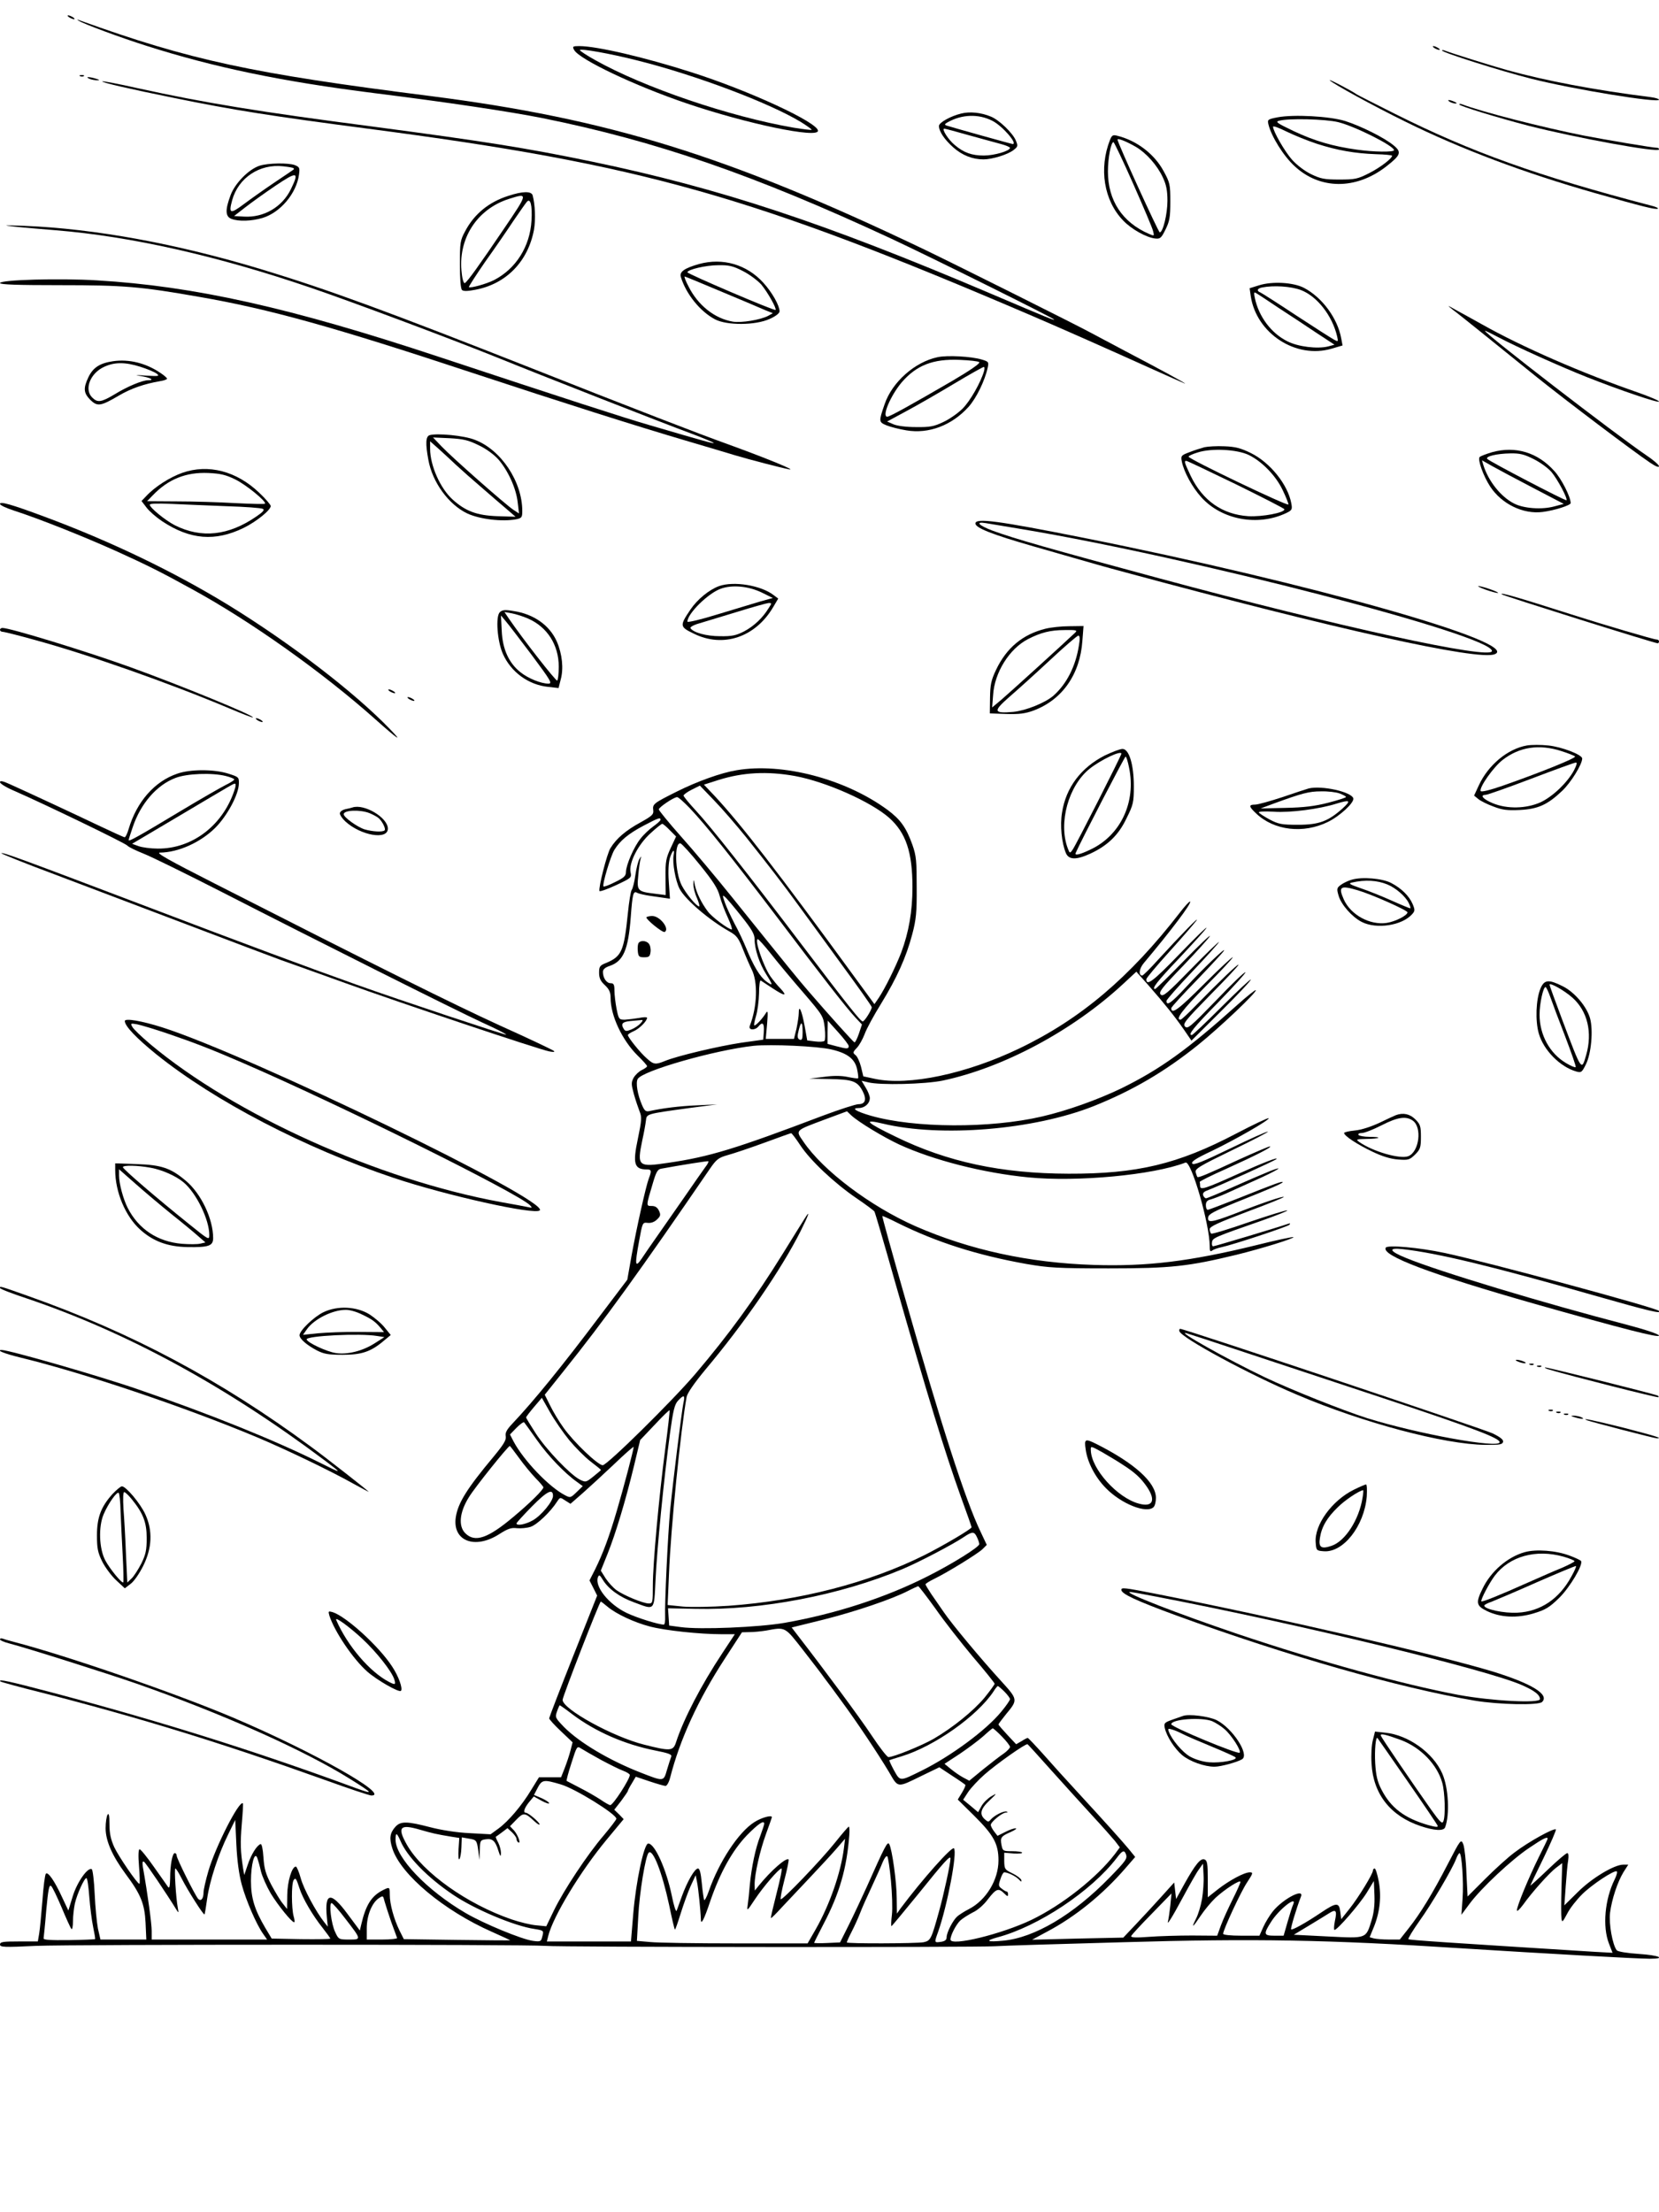 <?xml version="1.0" standalone="no"?>
<!DOCTYPE svg PUBLIC "-//W3C//DTD SVG 20010904//EN"
 "http://www.w3.org/TR/2001/REC-SVG-20010904/DTD/svg10.dtd">
<svg version="1.0" xmlns="http://www.w3.org/2000/svg"
 width="864pt" height="1152pt" viewBox="0 0 864 1152"
 preserveAspectRatio="xMidYMid meet">

<g transform="translate(0,1152) scale(0.1,-0.1)"
fill="#000000" stroke="none">
<path d="M360 11430 c8 -5 20 -10 25 -10 6 0 3 5 -5 10 -8 5 -19 10 -25 10 -5
0 -3 -5 5 -10z"/>
<path d="M410 11412 c24 -16 215 -87 354 -131 352 -112 701 -185 1186 -246
383 -48 704 -96 875 -130 593 -120 1098 -294 1815 -627 216 -101 850 -416 850
-422 0 -5 -30 7 -335 137 -868 369 -1407 547 -2075 686 -343 71 -552 104
-1132 181 -600 78 -881 124 -1232 201 -98 22 -181 38 -183 35 -6 -5 136 -38
373 -86 313 -64 512 -95 1009 -160 1430 -187 1996 -347 3465 -977 145 -62 413
-181 610 -270 91 -41 172 -77 180 -80 19 -6 -131 75 -310 169 -74 39 -153 81
-175 93 -61 34 -721 364 -880 440 -1016 485 -1634 676 -2565 795 -932 118
-1248 186 -1825 394 -15 6 -16 5 -5 -2z"/>
<path d="M2990 11260 c26 -49 317 -187 585 -278 315 -107 685 -184 685 -143 0
43 -358 209 -660 305 -240 77 -492 136 -583 136 -34 0 -37 -2 -27 -20z m330
-55 c300 -75 686 -220 852 -321 32 -20 57 -38 55 -40 -2 -2 -44 3 -93 11 -336
58 -782 210 -1036 353 -43 24 -78 47 -78 51 0 10 159 -18 300 -54z"/>
<path d="M7470 11270 c8 -5 20 -10 25 -10 6 0 3 5 -5 10 -8 5 -19 10 -25 10
-5 0 -3 -5 5 -10z"/>
<path d="M7510 11257 c0 -10 306 -107 465 -147 222 -56 665 -128 665 -109 0 4
-19 10 -42 13 -295 37 -551 86 -749 141 -79 22 -284 86 -326 102 -7 3 -13 3
-13 0z"/>
<path d="M418 11123 c7 -3 16 -2 19 1 4 3 -2 6 -13 5 -11 0 -14 -3 -6 -6z"/>
<path d="M465 11110 c11 -5 29 -8 40 -8 16 0 15 2 -5 8 -34 11 -60 11 -35 0z"/>
<path d="M6925 11102 c18 -19 228 -134 395 -216 290 -143 617 -266 985 -371
250 -71 315 -87 328 -82 7 2 -8 10 -33 16 -590 154 -938 279 -1335 478 -104
52 -194 98 -200 102 -23 17 -149 83 -140 73z"/>
<path d="M7550 10990 c8 -5 22 -9 30 -9 10 0 8 3 -5 9 -27 12 -43 12 -25 0z"/>
<path d="M7600 10976 c0 -8 203 -70 361 -111 248 -63 679 -142 679 -123 0 4
-3 8 -7 8 -24 0 -276 43 -385 64 -217 43 -536 125 -634 163 -8 3 -14 3 -14 -1z"/>
<path d="M5007 10929 c-55 -13 -117 -47 -117 -65 0 -28 29 -71 74 -111 47 -42
101 -63 158 -63 45 0 127 25 157 49 22 17 23 21 12 48 -16 40 -88 109 -131
126 -50 21 -109 27 -153 16z m161 -38 c52 -26 134 -121 106 -121 -6 0 -313 86
-344 96 -12 4 -11 8 5 17 74 42 161 45 233 8z m-123 -75 c66 -18 141 -39 168
-46 26 -7 47 -16 47 -20 0 -16 -82 -40 -136 -40 -63 0 -105 15 -152 55 -33 27
-70 85 -54 85 4 0 61 -15 127 -34z"/>
<path d="M6653 10909 c-51 -10 -53 -12 -47 -37 15 -62 78 -164 136 -217 132
-123 319 -124 476 -3 77 60 83 75 41 110 -47 40 -172 102 -254 128 -82 25
-268 35 -352 19z m316 -25 c89 -22 291 -124 291 -146 0 -11 -106 -10 -195 3
-123 17 -219 45 -327 96 -86 41 -98 49 -77 54 49 14 242 9 308 -7z m-110 -113
c106 -34 197 -50 308 -54 46 -1 83 -5 83 -8 0 -14 -61 -61 -120 -91 -59 -30
-73 -33 -155 -33 -78 0 -97 4 -147 28 -33 16 -75 48 -99 75 -39 44 -99 149
-99 172 0 6 32 -6 70 -25 39 -19 110 -48 159 -64z"/>
<path d="M5781 10792 c-59 -150 -32 -317 69 -421 43 -45 121 -88 166 -93 26
-3 32 2 54 47 21 43 25 63 25 145 0 89 -2 99 -35 159 -48 89 -140 159 -241
184 -23 6 -28 3 -38 -21z m135 -37 c54 -32 111 -96 140 -159 18 -38 24 -68 24
-122 0 -67 -23 -164 -40 -164 -7 0 -220 467 -220 483 0 9 46 -9 96 -38z m-14
-193 c53 -120 100 -230 103 -245 7 -27 7 -27 -21 -15 -139 60 -214 174 -214
325 0 71 16 153 29 153 3 0 50 -98 103 -218z"/>
<path d="M1352 10657 c-56 -18 -128 -91 -151 -153 -29 -77 -28 -112 5 -124 37
-14 103 -12 161 5 93 28 177 128 190 225 5 36 3 40 -21 50 -34 13 -141 11
-184 -3z m177 -13 c2 -2 2 -5 0 -7 -2 -2 -47 -32 -99 -67 -52 -35 -124 -86
-160 -113 -71 -53 -80 -50 -61 20 32 117 143 191 266 177 27 -3 52 -7 54 -10z
m-14 -109 c-45 -93 -141 -149 -244 -143 l-52 3 58 45 c32 25 103 76 158 113
113 76 125 74 80 -18z"/>
<path d="M2647 10500 c-101 -32 -178 -95 -225 -185 -25 -46 -27 -59 -27 -172
0 -72 4 -126 11 -133 7 -7 28 -7 69 1 161 30 275 147 306 313 9 53 6 130 -7
179 -7 22 -51 22 -127 -3z m-23 -172 c-130 -192 -189 -274 -203 -282 -5 -4
-13 18 -16 49 -23 179 78 337 248 390 98 31 98 30 -29 -157z m144 43 c-8 -135
-81 -251 -196 -310 -40 -20 -123 -43 -130 -36 -2 2 36 61 85 132 50 70 116
166 147 213 32 47 63 91 69 98 19 24 30 -16 25 -97z"/>
<path d="M75 10340 c44 -5 141 -13 215 -19 392 -32 841 -133 1330 -300 203
-69 719 -262 965 -361 241 -98 867 -343 1013 -397 67 -25 121 -48 119 -50 -4
-3 -37 6 -334 93 -135 39 -452 142 -1098 356 -772 256 -1273 368 -1780 398
-194 12 -505 3 -505 -14 0 -8 91 -11 313 -11 331 0 418 -7 725 -61 364 -63
704 -158 1417 -394 482 -159 853 -277 1135 -360 96 -28 202 -60 235 -70 81
-24 242 -66 285 -74 40 -8 -104 52 -290 120 -154 56 -182 67 -395 149 -290
113 -312 121 -635 249 -773 305 -1078 417 -1420 521 -448 136 -874 214 -1245
229 -108 4 -116 3 -50 -4z"/>
<path d="M3640 10145 c-77 -22 -103 -41 -94 -68 27 -88 100 -179 178 -220 61
-32 209 -32 284 2 32 14 52 30 52 40 -1 31 -38 97 -84 148 -87 96 -212 132
-336 98z m228 -36 c34 -17 77 -49 97 -71 33 -40 81 -125 74 -132 -6 -6 -459
188 -459 196 0 14 96 37 161 37 54 1 77 -4 127 -30z m-110 -108 c103 -43 205
-86 227 -96 l40 -16 -25 -14 c-41 -21 -138 -37 -183 -30 -95 16 -182 85 -231
183 -15 28 -24 52 -20 52 3 0 90 -36 192 -79z"/>
<path d="M6556 10034 l-48 -15 6 -42 c30 -194 235 -327 420 -273 l58 17 -7 37
c-19 105 -100 214 -194 263 -56 29 -166 35 -235 13z m218 -24 c85 -32 165
-134 190 -243 6 -27 5 -27 -16 -16 -13 7 -101 63 -197 126 -95 63 -180 117
-187 120 -21 8 -17 21 9 26 61 12 149 6 201 -13z m-114 -94 c58 -38 147 -96
197 -130 l93 -61 -33 -9 c-55 -14 -157 -2 -213 27 -84 42 -149 129 -169 226
-6 27 -4 32 6 25 8 -4 61 -39 119 -78z"/>
<path d="M7565 9908 c17 -12 86 -68 155 -123 69 -56 197 -159 285 -230 156
-125 492 -379 588 -444 28 -19 47 -27 47 -19 0 7 -30 33 -66 57 -158 107 -848
639 -840 648 1 2 31 -13 67 -32 98 -52 330 -156 464 -209 169 -67 375 -137
375 -127 0 5 -48 25 -107 46 -294 102 -606 238 -815 356 -51 28 -113 63 -138
76 -44 25 -45 25 -15 1z"/>
<path d="M4883 9660 c-119 -25 -237 -130 -276 -245 -31 -90 -31 -93 10 -110
20 -8 66 -20 103 -26 117 -20 237 26 324 122 41 46 85 136 100 205 6 29 5 31
-32 42 -54 16 -178 23 -229 12z m217 -26 c6 -6 -48 -43 -138 -96 -213 -124
-328 -188 -341 -188 -30 0 17 110 75 179 77 89 163 123 302 117 51 -2 97 -7
102 -12z m25 -46 c-17 -59 -72 -156 -112 -196 -24 -24 -70 -56 -101 -70 -48
-23 -70 -27 -142 -26 -50 0 -98 6 -118 15 l-32 14 102 55 c56 30 167 94 247
142 80 48 150 87 154 87 5 1 5 -9 2 -21z"/>
<path d="M589 9639 c-69 -10 -104 -33 -128 -82 -28 -59 -26 -83 9 -119 37 -36
54 -34 149 22 63 37 132 61 214 75 20 3 37 9 37 13 0 4 -15 17 -33 29 -76 52
-164 74 -248 62z m142 -29 c35 -11 73 -27 84 -35 18 -14 13 -15 -55 -11 -54 4
-62 3 -28 -2 50 -8 76 -22 40 -22 -30 0 -108 -32 -176 -74 -69 -41 -88 -44
-116 -16 -43 43 -10 127 63 160 54 25 109 25 188 0z"/>
<path d="M2238 9254 c-21 -6 -23 -43 -7 -129 21 -117 106 -233 203 -279 65
-30 182 -44 255 -30 28 6 31 10 31 43 0 153 -111 320 -248 371 -55 22 -195 35
-234 24z m256 -53 c38 -18 80 -49 102 -74 50 -58 92 -150 100 -222 l7 -59 -29
19 c-40 26 -319 272 -374 330 l-45 47 87 -4 c72 -4 97 -10 152 -37z m-119
-102 c28 -26 89 -80 136 -120 47 -41 105 -91 130 -112 l44 -38 -95 3 c-107 4
-165 26 -232 86 -65 58 -118 178 -118 265 l0 39 43 -38 c23 -21 65 -59 92 -85z"/>
<path d="M6272 9191 c-18 -5 -53 -16 -78 -26 -43 -16 -45 -19 -39 -49 11 -54
54 -133 101 -185 106 -118 294 -153 442 -83 31 15 33 19 27 51 -18 98 -111
213 -211 262 -51 25 -80 33 -137 35 -40 2 -87 -1 -105 -5z m231 -40 c70 -34
142 -109 177 -183 17 -35 30 -68 30 -75 0 -12 -519 236 -520 249 0 4 21 14 48
22 72 23 204 16 265 -13z m-66 -153 c138 -68 252 -126 252 -130 2 -18 -115
-40 -188 -36 -135 9 -238 81 -300 210 -33 70 -35 78 -23 78 4 1 120 -55 259
-122z"/>
<path d="M7770 9165 c-30 -9 -59 -20 -64 -25 -12 -12 19 -99 55 -154 60 -91
172 -145 273 -132 63 8 146 35 146 46 0 32 -48 127 -85 167 -87 97 -202 132
-325 98z m218 -36 c34 -17 75 -47 92 -67 32 -38 86 -140 78 -147 -4 -5 -397
200 -412 215 -13 13 49 28 120 29 49 1 73 -5 122 -30z m-3 -150 l159 -83 -49
-13 c-65 -18 -160 -11 -210 15 -69 35 -134 117 -160 201 l-7 24 53 -30 c30
-17 126 -68 214 -114z"/>
<path d="M950 9058 c-65 -23 -144 -73 -189 -122 l-24 -25 26 -34 c14 -19 51
-51 81 -71 146 -97 277 -107 425 -35 67 33 141 93 141 114 0 6 -27 38 -60 69
-118 113 -265 151 -400 104z m274 -34 c58 -28 166 -117 156 -127 -3 -3 -72 -1
-155 3 -82 5 -219 9 -304 9 l-155 1 29 30 c81 85 174 122 290 117 64 -3 92
-10 139 -33z m-44 -140 c96 -3 181 -9 189 -14 10 -5 1 -16 -33 -39 -146 -101
-287 -116 -426 -46 -50 26 -130 91 -130 107 0 6 41 7 113 4 61 -3 191 -8 287
-12z"/>
<path d="M0 8896 c0 -7 33 -22 73 -35 127 -41 357 -132 537 -213 156 -71 227
-106 390 -196 304 -166 679 -432 954 -677 120 -107 148 -125 76 -51 -184 191
-516 446 -845 648 -282 172 -610 330 -955 458 -172 64 -230 80 -230 66z"/>
<path d="M5080 8794 c0 -23 86 -57 302 -119 341 -98 361 -104 477 -135 1098
-297 1837 -461 1925 -427 148 57 -964 372 -2144 607 -442 88 -560 104 -560 74z
m239 -29 c884 -147 2451 -553 2451 -635 0 -48 -803 127 -1735 379 -574 155
-749 205 -867 248 -71 27 -91 48 -35 39 17 -3 101 -17 186 -31z"/>
<path d="M3745 8468 c-52 -19 -113 -69 -149 -122 -57 -85 -57 -90 18 -126 152
-75 320 -19 413 139 l26 44 -24 18 c-66 51 -207 74 -284 47z m223 -34 l57 -28
-65 -18 c-36 -11 -136 -41 -222 -67 -87 -27 -158 -44 -158 -38 0 41 107 147
173 171 60 22 145 14 215 -20z m35 -81 c-31 -51 -77 -94 -128 -121 -41 -21
-63 -26 -125 -25 -71 0 -140 19 -154 42 -4 5 17 17 46 25 29 9 118 36 198 60
80 25 153 45 163 46 17 0 17 -1 0 -27z"/>
<path d="M7735 8450 c28 -10 57 -18 65 -18 8 0 -7 8 -35 18 -27 10 -57 18 -65
18 -8 0 8 -8 35 -18z"/>
<path d="M7821 8425 c8 -7 796 -255 813 -255 3 0 6 5 6 10 0 6 -6 10 -14 10
-14 0 -279 78 -441 130 -294 94 -376 117 -364 105z"/>
<path d="M2603 8332 c-23 -23 -13 -152 16 -217 42 -95 134 -162 237 -172 l53
-6 11 44 c16 57 8 133 -20 198 -37 84 -119 143 -225 159 -46 8 -59 6 -72 -6z
m147 -33 c100 -44 160 -137 160 -251 0 -37 -4 -69 -8 -72 -7 -4 -179 216 -252
323 l-23 34 39 -7 c21 -4 59 -16 84 -27z m20 -191 c98 -132 108 -148 86 -148
-38 0 -105 27 -145 59 -61 48 -94 121 -98 216 l-4 80 25 -30 c14 -16 75 -96
136 -177z"/>
<path d="M5445 8246 c-118 -29 -203 -99 -258 -215 -25 -53 -30 -76 -31 -145
l-1 -81 86 -3 c68 -2 98 2 142 18 149 56 242 188 254 363 l6 77 -74 -1 c-41 0
-96 -6 -124 -13z m155 -20 c-63 -60 -345 -316 -384 -349 l-49 -41 5 64 c7 118
85 242 182 292 66 34 117 47 191 47 60 1 67 -1 55 -13z m19 -67 c-17 -109 -64
-201 -133 -262 -43 -37 -142 -77 -208 -84 -105 -9 -108 2 -20 79 43 37 138
123 212 192 74 69 140 126 146 126 8 0 9 -16 3 -51z"/>
<path d="M0 8240 c0 -5 6 -10 13 -10 8 0 81 -18 163 -41 280 -76 708 -227
1021 -359 64 -27 118 -48 120 -46 9 9 -371 165 -639 262 -227 82 -625 204
-665 204 -7 0 -13 -4 -13 -10z"/>
<path d="M2030 7920 c8 -5 20 -10 25 -10 6 0 3 5 -5 10 -8 5 -19 10 -25 10 -5
0 -3 -5 5 -10z"/>
<path d="M2130 7880 c8 -5 20 -10 25 -10 6 0 3 5 -5 10 -8 5 -19 10 -25 10 -5
0 -3 -5 5 -10z"/>
<path d="M1340 7770 c8 -5 20 -10 25 -10 6 0 3 5 -5 10 -8 5 -19 10 -25 10 -5
0 -3 -5 5 -10z"/>
<path d="M7952 7638 c-99 -17 -201 -101 -250 -207 l-25 -54 22 -18 c12 -10 48
-28 79 -39 46 -18 72 -21 137 -18 95 5 144 27 220 99 46 43 105 139 105 169 0
20 -107 61 -177 68 -37 4 -87 4 -111 0z m179 -29 c35 -11 67 -24 72 -28 8 -8
-186 -86 -378 -153 -67 -23 -111 -34 -114 -27 -7 20 67 125 115 162 88 68 190
83 305 46z m66 -101 c-34 -63 -110 -136 -174 -166 -74 -33 -173 -36 -248 -5
-51 21 -70 43 -38 44 10 0 117 38 238 84 121 46 225 84 232 84 8 1 4 -14 -10
-41z"/>
<path d="M5754 7586 c-124 -63 -203 -167 -223 -298 -11 -66 -2 -157 20 -210
15 -36 54 -37 128 -3 90 42 147 97 188 184 35 70 38 83 38 166 0 114 -25 195
-59 195 -13 0 -54 -16 -92 -34z m86 9 c0 -10 -238 -479 -254 -500 -14 -20 -15
-19 -25 7 -50 132 3 326 114 415 59 47 165 97 165 78z m40 -72 c38 -181 -45
-355 -203 -428 -52 -25 -82 -32 -75 -17 29 66 255 502 260 502 4 0 12 -26 18
-57z"/>
<path d="M3836 7509 c-80 -13 -205 -58 -311 -111 -122 -61 -127 -65 -123 -97
3 -22 -6 -30 -67 -64 -75 -41 -125 -83 -156 -134 -18 -29 -63 -206 -57 -223 2
-4 40 9 85 30 81 38 83 39 77 68 -10 48 39 144 103 202 30 28 58 50 62 50 4 0
22 -15 39 -33 l33 -33 -28 -60 c-24 -52 -28 -70 -27 -152 l1 -93 -56 7 c-91
11 -95 15 -87 94 3 38 9 77 12 87 5 17 5 17 -6 0 -6 -10 -16 -48 -21 -84 -5
-37 -14 -71 -19 -77 -5 -6 -14 -61 -20 -121 -20 -197 -32 -225 -112 -259 -34
-13 -38 -19 -38 -51 0 -28 7 -44 30 -65 23 -22 30 -37 30 -67 0 -92 60 -219
139 -298 28 -27 51 -53 51 -57 0 -4 -12 -13 -27 -20 -15 -7 -34 -25 -43 -40
-13 -25 -13 -33 1 -85 9 -32 23 -73 30 -91 12 -29 11 -46 -9 -142 -28 -132
-19 -160 49 -160 22 0 23 -8 8 -47 -15 -39 -63 -254 -90 -402 l-22 -125 -140
-185 c-200 -266 -349 -449 -460 -566 -28 -30 -37 -46 -33 -65 3 -19 -11 -42
-63 -105 -138 -165 -185 -240 -197 -314 -20 -125 98 -172 226 -90 44 28 62 35
92 31 20 -2 52 1 71 7 34 11 104 78 138 131 16 24 16 24 43 6 l27 -17 63 55
c35 31 109 99 165 152 55 53 101 93 101 89 0 -14 -53 -215 -87 -330 -40 -137
-73 -225 -114 -308 l-29 -57 20 -39 20 -40 -125 -315 c-69 -174 -125 -320
-125 -324 0 -5 27 -35 61 -67 l61 -58 -11 -43 c-6 -24 -20 -65 -30 -91 l-19
-48 -57 0 -58 0 -40 -65 c-50 -83 -119 -164 -171 -202 l-41 -30 -110 6 c-66 3
-148 16 -205 31 -119 31 -153 32 -180 3 -30 -33 -34 -61 -16 -116 45 -135 267
-321 518 -432 54 -24 97 -44 95 -44 -1 -1 -126 0 -278 2 l-276 4 -23 46 c-29
60 -50 136 -50 185 0 42 -1 42 -38 23 -58 -30 -87 -77 -110 -175 l-8 -34 -64
86 c-87 118 -120 113 -108 -15 l5 -51 -19 24 c-43 55 -107 173 -122 229 -9 33
-21 60 -25 60 -21 0 -44 -77 -45 -147 l-1 -74 -22 28 c-13 15 -39 59 -60 98
-29 56 -37 83 -41 142 -3 46 -9 72 -15 70 -19 -6 -49 -54 -67 -108 l-18 -53
-6 34 c-14 92 -15 133 -7 230 5 58 8 107 6 109 -19 18 -144 -228 -180 -353
-14 -48 -25 -98 -25 -110 0 -34 -14 -50 -29 -33 -18 23 -111 209 -111 224 0 7
-4 13 -10 13 -12 0 -24 -61 -24 -133 -1 -41 -4 -53 -11 -43 -5 8 -39 55 -74
105 -35 50 -68 91 -74 91 -6 0 -8 -31 -3 -90 4 -49 5 -90 2 -90 -11 0 -108
142 -131 191 -18 40 -25 71 -25 119 0 46 -3 61 -10 50 -5 -8 -10 -40 -10 -70
0 -66 34 -143 103 -237 80 -107 100 -156 105 -255 l4 -88 -119 0 -120 0 -13
57 c-6 32 -14 113 -17 181 -3 67 -10 125 -15 128 -20 13 -76 -66 -99 -140
l-23 -75 -33 70 c-39 85 -73 133 -84 122 -5 -5 -13 -67 -18 -139 -6 -72 -13
-150 -17 -173 l-7 -41 -98 0 c-83 0 -99 -2 -99 -16 0 -14 20 -15 188 -7 191 8
2552 8 2652 0 75 -7 2247 -8 2340 -2 41 3 343 12 670 21 681 20 1071 13 1750
-31 461 -29 925 -55 992 -55 89 0 49 18 -57 25 -61 4 -109 12 -115 19 -22 27
-42 139 -35 195 9 71 39 161 70 212 l25 39 -26 0 c-47 0 -164 -70 -237 -143
l-70 -69 7 98 c4 55 9 116 13 137 3 23 2 37 -5 37 -6 0 -52 -39 -101 -86 -50
-48 -91 -85 -91 -83 0 2 31 67 69 144 37 77 66 144 64 148 -7 11 -143 -64
-216 -120 -34 -25 -103 -88 -153 -138 l-91 -91 -6 120 c-2 67 -10 134 -16 151
-12 30 -13 29 -80 -100 -80 -155 -144 -260 -206 -338 l-45 -57 -58 0 c-31 0
-66 3 -78 6 l-21 6 23 56 c31 78 39 158 24 237 -7 36 -16 65 -21 65 -5 0 -9
-5 -9 -11 0 -17 -75 -140 -122 -199 l-43 -54 -5 39 c-6 49 -20 49 -99 -4 -80
-54 -152 -94 -157 -88 -4 4 27 108 51 170 19 47 -92 -10 -146 -76 -16 -20 -39
-57 -50 -82 l-20 -45 -94 0 c-56 0 -95 4 -95 10 0 20 92 219 125 268 31 47 32
52 14 52 -29 0 -107 -42 -167 -89 l-52 -41 0 95 c0 80 -3 97 -17 102 -20 8
-47 -24 -105 -128 l-43 -78 -5 43 -5 43 -64 -71 c-35 -39 -95 -104 -132 -143
l-69 -73 -237 -5 -238 -6 80 43 c147 78 289 194 405 328 l52 60 -35 43 c-36
43 -111 127 -272 302 -51 55 -127 139 -170 188 -43 48 -80 87 -83 87 -2 0 -17
-7 -32 -17 l-28 -16 -46 49 c-25 27 -46 51 -46 54 0 3 18 27 39 53 63 76 63
76 -27 175 -105 115 -255 295 -297 357 -19 28 -48 70 -65 94 -16 24 -30 47
-30 51 0 3 20 16 45 28 70 34 227 131 252 155 l22 22 -33 70 c-78 163 -201
543 -391 1210 -68 237 -122 431 -120 433 1 1 38 -15 81 -37 202 -100 412 -167
669 -213 117 -20 161 -23 430 -23 324 0 413 10 665 71 126 31 302 85 296 92
-3 2 -90 -16 -193 -42 -347 -85 -569 -112 -848 -103 -337 11 -644 78 -926 201
-236 104 -483 290 -585 441 -42 61 -46 56 111 115 l116 43 22 -21 c39 -36 167
-113 250 -152 179 -82 437 -148 672 -171 254 -25 651 12 819 77 30 11 126
-321 126 -436 0 -25 3 -30 13 -22 6 5 28 13 47 17 62 13 345 107 355 117 7 8
4 9 -10 4 -45 -16 -378 -116 -387 -116 -5 0 -8 9 -6 21 3 23 11 26 263 114 76
27 134 50 129 52 -6 2 -96 -26 -199 -61 -103 -36 -192 -63 -197 -60 -4 3 -8
13 -8 23 0 14 42 33 195 91 108 40 194 75 191 77 -5 5 -110 -30 -260 -89 -116
-44 -139 -47 -134 -17 2 17 32 32 148 79 181 72 240 98 240 104 0 7 -45 -10
-228 -83 -84 -33 -157 -61 -162 -61 -6 0 -10 11 -10 24 0 17 7 26 25 30 14 4
49 17 78 30 28 13 99 45 157 71 110 49 160 80 75 47 -27 -11 -112 -47 -188
-81 -76 -34 -141 -61 -146 -61 -5 0 -12 7 -15 15 -4 10 3 19 19 25 68 26 353
155 362 164 14 13 -63 -16 -199 -77 -173 -78 -198 -86 -198 -63 0 9 -1 18 -2
21 -2 3 60 34 137 68 159 72 245 116 228 117 -6 0 -78 -31 -160 -68 -170 -79
-212 -96 -217 -91 -2 2 -6 13 -9 24 -5 18 18 32 189 115 108 52 192 96 187 97
-5 2 -94 -38 -197 -88 -145 -70 -190 -88 -197 -78 -6 10 20 27 101 65 123 59
304 163 297 171 -3 3 -79 -33 -169 -80 -305 -160 -517 -210 -873 -209 -350 1
-631 61 -901 193 -155 75 -172 93 -67 68 303 -73 787 -33 1099 91 202 81 370
179 544 319 113 91 308 276 300 285 -3 2 -46 -32 -95 -76 -263 -236 -403 -336
-606 -436 -123 -59 -282 -116 -412 -146 -270 -63 -665 -61 -892 4 -76 22 -105
40 -63 40 32 0 58 24 58 52 0 11 -10 36 -22 55 l-21 35 34 -8 c62 -16 297 -10
389 9 316 67 677 260 939 503 l69 64 64 -72 c84 -96 136 -161 184 -230 l39
-57 157 156 c87 86 155 159 152 162 -2 3 -71 -61 -152 -142 -81 -81 -151 -147
-155 -147 -23 0 8 38 139 172 80 82 143 152 140 155 -3 4 -72 -62 -152 -146
-133 -137 -149 -151 -162 -137 -14 14 -1 30 131 165 81 82 147 152 147 157 0
9 -104 -91 -223 -213 -39 -40 -74 -73 -79 -73 -29 0 9 51 132 175 77 77 140
145 140 150 0 5 -67 -57 -149 -139 -133 -133 -171 -161 -171 -126 0 6 60 71
133 146 72 75 136 144 141 153 14 24 -108 -92 -199 -191 -74 -80 -100 -99
-100 -70 0 6 61 75 135 153 74 78 136 147 138 153 2 6 -63 -56 -143 -138 -126
-129 -148 -148 -160 -135 -12 12 4 33 116 149 71 74 134 144 140 155 5 11 -55
-46 -134 -127 -80 -82 -147 -148 -151 -148 -20 0 8 37 127 162 72 77 136 147
140 156 5 10 -59 -52 -141 -137 -136 -141 -172 -168 -172 -130 0 6 54 70 119
142 66 73 129 146 141 162 24 33 -79 -72 -198 -202 -41 -46 -79 -83 -83 -83
-21 0 -17 35 8 65 142 169 250 312 241 320 -3 3 -27 -23 -53 -57 -262 -338
-516 -554 -837 -708 -275 -132 -577 -196 -752 -158 l-60 13 -12 50 c-7 27 -20
55 -29 61 -14 11 -14 15 7 37 13 13 31 46 41 72 9 26 48 98 86 159 82 134 130
240 162 361 20 76 24 113 23 245 0 136 -2 163 -22 220 -32 90 -62 132 -129
182 -218 161 -547 248 -787 207z m304 -30 c162 -30 396 -134 491 -218 87 -78
121 -178 121 -361 0 -126 -19 -234 -58 -339 -28 -73 -85 -189 -118 -238 l-22
-32 -104 142 c-403 552 -588 791 -728 942 l-56 59 75 24 c127 40 254 47 399
21z m-254 -319 c110 -138 196 -249 269 -350 30 -41 129 -176 219 -300 91 -124
166 -229 166 -235 0 -14 -38 -75 -47 -74 -11 0 -70 74 -317 399 -279 368 -475
616 -553 700 -35 38 -63 72 -63 77 0 5 19 19 43 31 l42 21 74 -77 c41 -42 116
-129 167 -192z m-295 153 c89 -94 217 -255 449 -560 236 -312 368 -482 416
-533 l33 -35 -16 -48 c-9 -26 -19 -46 -23 -45 -7 3 -128 137 -241 268 -55 64
-83 98 -395 486 -85 106 -206 250 -269 320 -63 71 -114 134 -114 139 0 11 77
63 95 64 6 1 35 -25 65 -56z m-151 -62 c0 -4 -17 -20 -37 -34 -21 -15 -51 -43
-67 -64 -35 -43 -75 -137 -76 -173 0 -21 -10 -31 -56 -53 -31 -16 -58 -26 -61
-23 -8 8 37 159 57 191 30 48 72 83 151 125 78 41 89 45 89 31z m206 -236 c68
-84 92 -122 102 -160 7 -27 26 -78 42 -112 16 -35 25 -63 21 -63 -17 0 -103
64 -125 94 -33 44 -58 95 -67 136 -7 34 -7 34 -8 5 0 -16 8 -49 19 -72 10 -24
15 -43 11 -43 -14 0 -69 67 -91 110 -35 69 -39 226 -6 218 7 -2 53 -52 102
-113z m-138 50 c-7 -37 10 -132 31 -173 29 -56 154 -163 259 -222 39 -22 48
-34 72 -95 15 -38 35 -84 44 -102 34 -65 30 -195 -9 -295 -9 -23 27 -25 45 -3
21 26 31 17 28 -27 l-3 -42 -115 -16 c-119 -18 -335 -69 -397 -95 -49 -20 -59
-19 -94 13 -34 29 -99 110 -99 122 0 4 14 13 30 20 29 12 70 53 70 70 0 4 -19
4 -42 -1 -24 -4 -57 -8 -74 -9 -30 0 -32 2 -43 57 -6 31 -11 74 -11 95 0 31
-4 38 -20 38 -21 0 -40 27 -40 59 0 13 11 23 35 31 71 24 97 83 110 255 9 121
13 137 33 126 9 -5 40 -12 67 -16 28 -4 62 -9 77 -11 l27 -4 -6 88 c-4 58 -1
101 6 125 14 42 26 50 19 12z m352 -315 c56 -70 70 -95 70 -122 0 -50 25 -126
60 -181 37 -59 37 -64 1 -38 -33 24 -67 81 -105 174 -14 34 -41 92 -61 128
-19 37 -42 86 -50 109 -13 38 -13 41 0 30 9 -7 47 -52 85 -100z m155 -197 c33
-42 108 -132 167 -200 104 -121 106 -125 113 -184 4 -34 3 -65 -1 -69 -5 -5
-27 -6 -50 -3 l-40 5 -13 73 c-15 82 -31 118 -31 70 0 -16 -6 -53 -12 -82
l-13 -53 -73 0 -74 0 7 78 c5 62 4 73 -6 57 -16 -27 -51 -65 -60 -65 -4 0 0
21 8 48 8 26 15 79 16 119 0 40 4 70 9 67 5 -3 32 -21 61 -40 65 -43 80 -43
41 -1 -17 17 -40 46 -52 63 -37 54 -85 195 -65 193 4 0 35 -34 68 -76z m-679
-362 c-10 -11 -31 -25 -48 -32 -25 -10 -31 -10 -39 2 -17 27 -9 38 34 42 23 2
48 4 56 5 11 2 10 -3 -3 -17z m1084 -118 c0 -16 -8 -16 -65 -1 l-45 12 0 61 1
60 54 -60 c30 -33 55 -66 55 -72z m-240 72 c0 -35 -3 -43 -15 -39 -10 4 -13
14 -9 33 14 66 24 69 24 6z m150 -90 c86 -20 125 -51 135 -109 4 -20 6 -39 4
-41 -2 -2 -27 1 -55 7 -34 7 -76 7 -125 0 l-74 -9 105 -2 c120 -2 145 -11 172
-62 23 -44 15 -69 -21 -69 -14 0 -98 -27 -186 -60 -456 -173 -591 -214 -803
-245 -160 -24 -165 -19 -137 117 9 40 17 86 19 103 4 35 1 34 226 65 l145 19
-105 -5 c-94 -4 -180 -15 -248 -30 -19 -4 -26 2 -39 33 -23 53 -33 115 -22
134 23 43 403 151 604 173 90 9 332 -2 405 -19z m-162 -499 c52 -79 176 -196
293 -276 49 -33 90 -64 93 -69 3 -4 51 -167 106 -362 173 -604 259 -886 344
-1123 31 -85 56 -156 56 -159 0 -9 -144 -94 -245 -145 -291 -145 -648 -237
-1020 -264 -91 -6 -194 -8 -239 -4 l-79 8 7 161 c9 237 61 752 92 923 4 20 40
72 97 141 202 240 396 522 497 723 42 84 52 115 21 65 -10 -16 -61 -97 -112
-180 -151 -243 -283 -424 -458 -630 -121 -142 -459 -475 -482 -475 -25 0 -151
120 -204 195 -24 33 -55 85 -70 116 l-28 56 99 124 c211 263 400 525 760 1051
35 51 45 59 94 73 30 8 116 37 190 64 74 27 137 50 140 50 3 1 25 -28 48 -63z
m-495 -114 c-11 -15 -62 -88 -113 -162 -52 -74 -116 -166 -143 -205 -27 -38
-61 -88 -75 -109 -34 -50 -37 -36 -14 89 18 99 18 100 45 97 16 -2 35 4 48 17
19 18 21 24 11 46 -8 17 -19 25 -38 25 -30 0 -30 -2 7 122 16 54 24 69 42 72
102 19 243 41 246 39 3 -2 -4 -16 -16 -31z m-114 -1229 c-9 -44 -53 -398 -69
-558 -12 -129 -29 -491 -26 -552 1 -24 -2 -43 -7 -43 -27 0 -140 35 -194 61
-93 45 -167 137 -149 186 6 14 10 12 25 -13 29 -48 88 -91 163 -118 110 -41
104 -48 112 117 7 157 44 531 75 761 17 123 24 153 43 173 30 32 37 29 27 -14z
m-594 -193 c31 -37 80 -87 110 -110 30 -23 55 -43 55 -45 0 -1 -18 -16 -40
-34 -39 -31 -40 -31 -72 -15 -49 26 -173 155 -228 240 -27 42 -50 79 -50 83 0
3 19 28 41 54 l41 48 43 -76 c24 -42 69 -107 100 -145z m500 -41 c-34 -261
-65 -602 -65 -716 0 -90 -1 -93 -22 -93 -30 1 -127 41 -167 69 -18 13 -43 41
-57 62 l-25 40 35 87 c43 108 93 274 137 455 l33 138 75 79 c41 44 76 78 78
76 2 -2 -8 -91 -22 -197z m-668 41 c58 -82 144 -172 208 -217 l30 -22 -32 -31
c-31 -30 -33 -31 -61 -16 -83 43 -214 180 -267 279 l-19 37 34 35 c19 19 37
32 40 28 4 -5 34 -46 67 -93z m-94 -92 c25 -35 64 -82 86 -105 23 -23 41 -45
41 -48 0 -13 -71 -83 -155 -153 -135 -114 -202 -136 -252 -86 -37 37 -30 110
20 189 32 52 203 265 212 265 2 0 23 -28 48 -62z m177 -198 c0 -28 -61 -102
-105 -127 -39 -22 -85 -30 -85 -16 0 4 37 44 81 89 79 80 109 94 109 54z
m2208 -215 c7 -14 12 -30 12 -36 0 -15 -139 -102 -268 -167 -219 -111 -479
-196 -747 -243 -134 -23 -439 -36 -540 -22 l-60 8 -3 45 -3 45 143 -3 c342 -8
753 71 1078 207 86 36 263 129 318 166 46 31 56 31 70 0z m-216 -372 c45 -65
134 -178 195 -251 62 -72 113 -136 113 -140 0 -4 -24 -37 -53 -73 -58 -69
-164 -155 -265 -214 -61 -35 -208 -95 -235 -95 -7 0 -46 50 -87 112 -63 95
-247 343 -381 516 l-36 47 166 41 c167 42 358 107 441 150 25 13 48 23 52 24
3 0 44 -53 90 -117z m-1709 11 c46 -39 141 -83 222 -104 80 -21 260 -40 371
-40 l71 0 -64 -97 c-112 -169 -203 -345 -242 -465 -15 -47 -29 -48 -167 -13
-163 41 -424 185 -424 233 0 17 192 511 199 512 2 0 17 -12 34 -26z m1022
-230 c50 -64 99 -128 109 -143 11 -14 50 -66 86 -116 82 -111 192 -276 250
-373 49 -84 40 -83 173 -18 l89 43 65 -43 c36 -23 67 -45 70 -48 3 -3 -5 -21
-17 -41 l-22 -36 85 -84 c102 -101 127 -147 127 -233 0 -102 -65 -208 -155
-254 -22 -11 -48 -28 -59 -37 -23 -20 -56 -84 -56 -109 0 -14 -9 -21 -30 -24
-35 -5 -35 -5 -14 53 48 137 101 415 82 434 -11 11 -165 -162 -278 -313 l-19
-27 -1 80 c0 82 -24 256 -39 282 -9 16 -22 -10 -118 -225 -27 -59 -68 -147
-93 -197 l-45 -90 -67 -3 c-38 -2 -68 -1 -68 1 0 2 22 46 49 98 83 158 121
290 134 462 2 26 1 46 -3 45 -4 -2 -36 -39 -71 -83 -75 -94 -275 -302 -283
-295 -3 3 6 50 20 104 14 53 23 100 21 103 -12 12 -92 -58 -156 -137 l-20 -25
-1 32 c0 53 27 174 59 262 17 47 31 86 31 88 0 13 -55 -2 -92 -26 -82 -52
-184 -207 -237 -360 -10 -29 -21 -49 -24 -45 -2 5 -8 44 -12 87 -5 53 -11 77
-20 77 -17 0 -56 -68 -84 -145 -12 -33 -24 -67 -27 -75 -4 -8 -15 27 -25 77
-29 140 -89 273 -123 273 -22 0 -64 -198 -78 -365 l-12 -145 -219 0 -219 0 7
28 c25 102 168 338 305 503 l88 106 -24 25 -25 24 36 46 c19 26 35 49 35 52 0
3 9 21 21 40 l20 34 71 -24 c39 -13 77 -24 84 -24 7 0 18 19 24 43 51 199 145
405 285 620 l89 137 41 1 c22 0 60 4 85 8 102 19 96 22 195 -105z m1046 -213
c16 -16 29 -34 29 -39 0 -6 -20 -35 -45 -65 -78 -96 -261 -231 -414 -307 -116
-57 -112 -58 -145 1 -15 28 -26 51 -24 53 1 1 30 10 63 20 171 52 395 210 480
339 9 15 19 27 22 27 2 0 18 -13 34 -29z m-2249 -119 c120 -90 271 -156 432
-188 66 -13 86 -20 82 -31 -3 -7 -13 -38 -22 -68 -18 -63 -16 -63 -134 -17
-165 64 -322 157 -403 239 -45 47 -47 50 -36 81 6 18 13 32 14 32 2 0 32 -21
67 -48z m2236 -115 c23 -23 42 -48 42 -54 0 -6 -15 -22 -32 -34 -18 -12 -66
-49 -107 -82 l-73 -60 -32 17 c-17 9 -46 29 -64 44 l-33 27 78 51 c43 29 98
70 123 92 25 23 47 41 50 42 3 0 25 -19 48 -43z m258 -177 c67 -74 162 -180
213 -235 51 -55 104 -115 118 -132 l25 -33 -25 -34 c-95 -124 -275 -266 -434
-343 -156 -75 -423 -140 -423 -103 0 22 29 78 51 99 12 11 42 30 65 42 25 11
59 41 80 70 42 54 54 59 84 29 16 -16 20 -17 20 -5 0 8 -3 15 -7 15 -5 0 -16
7 -26 15 -17 12 -18 18 -7 49 6 20 15 36 20 36 18 0 58 -19 75 -36 13 -14 17
-15 14 -4 -3 8 -24 24 -47 35 -39 19 -41 22 -42 63 l0 44 49 -4 c27 -1 47 0
44 5 -2 4 -26 7 -52 7 -46 0 -49 1 -55 31 -8 40 -3 47 48 69 22 10 34 19 26
19 -9 1 -34 -8 -55 -19 l-40 -20 -17 22 c-10 13 -18 28 -18 35 0 15 58 63 78
64 10 0 12 3 5 5 -14 6 -64 -19 -83 -41 -12 -14 -14 -14 -31 1 -29 26 -23 54
24 98 41 39 41 40 8 21 -18 -11 -41 -34 -50 -51 l-17 -31 -39 33 -39 32 26 40
c15 22 53 63 85 91 62 55 214 162 224 158 3 -1 59 -63 125 -137z m-2347 56
c45 -24 97 -50 116 -57 19 -7 35 -17 35 -22 0 -22 -87 -157 -102 -157 -5 0
-28 13 -51 29 -23 15 -71 43 -107 61 -36 19 -67 35 -69 36 -2 2 9 44 25 93 28
88 29 90 50 76 11 -7 58 -34 103 -59z m-209 -128 c74 -21 290 -155 290 -179 0
-5 -30 -44 -66 -87 -85 -99 -208 -285 -259 -390 l-40 -83 -51 5 c-28 2 -86 16
-130 31 -232 80 -461 243 -544 387 -53 93 -38 111 67 80 66 -19 82 -23 167
-37 l38 -6 -4 -60 c-2 -33 0 -55 4 -51 5 5 10 32 11 61 l2 53 34 -6 c43 -7 44
-8 52 -64 l6 -47 2 51 c1 49 2 52 31 56 35 5 50 -8 66 -61 10 -30 12 -32 13
-11 0 14 -6 38 -14 54 -9 16 -14 30 -13 31 2 1 16 11 32 23 l29 22 24 -22 c12
-12 23 -27 23 -34 0 -7 4 -15 9 -18 16 -10 -1 38 -22 62 l-21 22 34 35 c36 37
44 37 93 -9 15 -14 27 -21 27 -16 0 10 -58 60 -71 60 -16 0 -9 24 16 55 l25
30 40 -22 c22 -12 40 -18 40 -13 0 5 -18 16 -39 26 l-40 17 16 31 c25 49 32
51 123 24z m-1661 -522 c23 -85 77 -208 111 -256 l21 -30 -300 0 -301 0 0 45
c0 38 -20 186 -46 333 -3 23 -2 32 6 27 9 -5 122 -173 169 -250 11 -18 12 -17
7 10 -10 52 -19 205 -13 205 4 0 19 -24 33 -52 32 -63 114 -192 119 -187 2 2
8 40 14 83 13 92 58 230 110 335 l36 74 6 -129 c4 -85 14 -156 28 -208z m2721
317 c0 -5 -9 -32 -20 -62 -26 -66 -46 -164 -55 -256 -3 -38 -8 -86 -11 -105
-5 -34 -3 -32 36 27 44 67 127 163 140 163 5 0 -7 -57 -25 -127 -18 -71 -32
-129 -30 -131 2 -2 27 23 56 55 30 32 97 103 149 158 52 55 115 123 138 150
l43 50 -6 -50 c-16 -127 -74 -294 -147 -422 l-42 -73 -375 0 c-207 0 -407 3
-445 7 l-69 6 7 126 c6 125 38 317 54 333 22 22 70 -101 107 -273 14 -68 27
-125 30 -127 2 -2 15 36 30 84 15 48 38 112 52 143 l26 56 7 -35 c7 -33 19
-153 20 -194 0 -34 16 -5 49 94 52 151 116 265 191 343 59 60 90 81 90 60z
m-1895 -88 c34 -82 141 -192 275 -282 111 -75 319 -163 424 -178 49 -8 49 -8
39 -44 -5 -21 -10 -23 -47 -18 -59 8 -257 90 -351 145 -202 118 -365 289 -365
382 0 39 6 38 25 -5z m5975 10 c0 -3 -21 -46 -46 -96 -52 -105 -114 -254 -114
-277 0 -8 14 5 32 29 47 66 135 164 171 192 l33 25 -4 -132 c-2 -72 -2 -142 0
-156 3 -23 6 -20 30 25 14 28 49 72 77 100 51 51 168 128 181 120 4 -3 -1 -23
-12 -44 -50 -102 -63 -243 -29 -331 l19 -49 -92 5 c-782 49 -966 61 -971 66
-3 3 23 46 57 94 66 92 170 269 191 323 6 17 15 31 18 31 12 0 22 -150 16
-237 l-6 -84 43 58 c60 81 219 230 311 291 71 48 95 60 95 47z m-2196 -81 c8
-22 0 -34 -85 -121 -190 -195 -392 -314 -555 -329 -83 -8 -96 -1 -31 17 213
56 491 241 623 414 29 39 39 43 48 19z m-4505 -89 c7 -27 30 -79 51 -115 38
-62 109 -150 122 -150 4 0 2 15 -3 32 -11 41 -12 168 0 187 10 15 14 10 31
-43 16 -51 68 -140 120 -205 22 -28 40 -53 40 -56 0 -3 -69 -4 -152 -3 l-153
3 -33 55 c-56 95 -75 156 -75 245 0 87 19 157 33 120 4 -11 13 -42 19 -70z
m3281 -49 c6 -65 9 -145 5 -177 -4 -33 -5 -59 -2 -59 2 0 65 76 140 168 135
168 167 203 167 184 0 -27 -35 -188 -60 -277 -40 -145 -44 -151 -80 -159 -39
-7 -400 -8 -400 -1 0 3 11 28 25 55 14 27 34 71 44 97 10 27 38 89 61 138 23
50 49 107 57 128 9 21 19 35 24 30 4 -4 13 -62 19 -127z m1620 -95 c-6 -35
-20 -81 -31 -102 -27 -54 -18 -48 24 15 20 30 55 72 77 93 50 46 130 97 130
83 0 -6 -18 -46 -40 -90 -22 -44 -50 -105 -61 -135 l-20 -55 -131 1 c-71 0
-173 -3 -225 -7 -66 -5 -94 -4 -92 4 2 6 50 58 107 116 l103 106 -6 -63 c-4
-34 -9 -69 -11 -77 -11 -35 18 11 76 119 34 63 71 129 83 145 l22 31 3 -60 c2
-33 -2 -89 -8 -124z m-5795 12 c4 -53 13 -124 20 -157 7 -34 12 -62 10 -64 -1
-1 -62 -4 -136 -5 -96 -1 -133 1 -132 9 1 7 8 73 14 148 10 106 15 133 25 125
7 -5 31 -56 55 -112 23 -56 46 -106 51 -112 4 -5 8 13 8 40 0 28 5 69 10 93
12 51 49 132 60 132 5 0 11 -44 15 -97z m6679 -120 c-31 -100 -23 -97 -228
-87 l-178 9 78 47 c44 26 91 56 106 65 36 23 42 14 30 -41 -5 -25 -6 -46 -2
-46 15 0 131 134 168 194 l37 61 3 -74 c2 -49 -3 -92 -14 -128z m-5106 -13
c15 -41 29 -78 30 -82 2 -4 -33 -8 -77 -8 l-81 0 0 58 c0 66 26 131 61 156 24
16 24 16 32 -16 5 -18 21 -67 35 -108z m4697 93 c-5 -10 -18 -51 -29 -90 l-21
-73 -47 0 c-57 0 -59 8 -19 71 41 66 137 141 116 92z m-4936 -75 c84 -109 84
-108 19 -108 -53 0 -55 1 -72 38 -21 42 -34 152 -19 152 5 0 38 -37 72 -82z"/>
<path d="M3367 6744 c-8 -8 85 -84 95 -77 27 16 -25 83 -65 83 -13 0 -26 -3
-30 -6z"/>
<path d="M3324 6606 c-3 -8 -4 -27 -2 -43 3 -24 7 -28 33 -28 25 0 30 4 33 28
2 16 -2 35 -9 43 -15 18 -48 18 -55 0z"/>
<path d="M923 7491 c-118 -40 -211 -146 -253 -288 -7 -24 -16 -43 -21 -43 -4
0 -65 28 -135 61 -130 62 -364 171 -462 215 -37 17 -52 20 -52 11 0 -8 35 -29
78 -47 153 -67 576 -271 586 -284 6 -7 43 -25 83 -41 39 -15 224 -106 410
-201 490 -251 1208 -611 1355 -679 71 -32 126 -60 124 -63 -4 -3 -549 178
-781 261 -226 80 -589 215 -1080 402 -682 259 -756 286 -768 282 -5 -1 118
-51 274 -109 156 -59 468 -177 694 -263 226 -86 446 -169 490 -185 44 -15 195
-70 335 -120 280 -101 1004 -344 1060 -355 21 -4 31 -4 25 2 -5 5 -131 65
-280 132 -247 113 -637 307 -1487 740 -240 122 -309 161 -285 161 96 1 211 53
288 129 62 62 122 173 123 230 1 34 -1 35 -54 52 -74 24 -199 24 -267 0z m253
-12 c24 -6 44 -14 44 -18 0 -4 -20 -17 -45 -29 -24 -12 -134 -75 -242 -140
-211 -127 -263 -156 -263 -147 0 3 9 33 21 67 41 123 125 220 223 257 59 23
190 28 262 10z m49 -61 c-57 -191 -221 -319 -404 -317 -36 0 -81 6 -100 13
l-33 12 228 135 c308 183 298 177 307 178 5 1 5 -9 2 -21z"/>
<path d="M6815 7414 c-11 -3 -72 -23 -136 -45 -64 -21 -128 -39 -143 -39 -34
0 -33 -10 7 -47 93 -88 245 -106 373 -43 63 31 138 101 132 123 -11 34 -166
68 -233 51z m162 -26 c18 -7 33 -15 33 -18 0 -4 -42 -17 -92 -30 -69 -18 -127
-25 -223 -27 l-130 -3 70 26 c145 53 182 63 244 63 36 1 80 -4 98 -11z m15
-78 c-75 -67 -123 -85 -232 -85 -84 0 -101 3 -147 27 -28 15 -54 32 -57 37 -3
5 29 7 78 4 86 -6 237 14 326 42 72 22 78 17 32 -25z"/>
<path d="M1835 7315 c-5 -2 -22 -6 -37 -9 -16 -4 -28 -13 -28 -22 0 -8 12 -26
28 -41 80 -74 222 -99 222 -38 0 57 -123 131 -185 110z m91 -30 c19 -8 41 -20
48 -27 20 -20 36 -55 29 -62 -10 -10 -62 -7 -104 5 -38 12 -109 63 -109 79 0
22 88 25 136 5z"/>
<path d="M7040 6939 c-19 -5 -45 -18 -57 -27 -21 -15 -22 -21 -12 -55 13 -47
70 -112 121 -138 77 -39 209 -19 262 40 15 17 16 22 3 53 -18 42 -58 82 -112
110 -46 24 -151 33 -205 17z m186 -25 c43 -18 92 -60 110 -95 8 -16 12 -29 8
-29 -3 0 -47 18 -96 40 -49 22 -121 51 -160 64 -59 20 -67 26 -48 30 70 16
133 12 186 -10z m-155 -30 c72 -21 259 -104 259 -115 0 -16 -63 -48 -108 -55
-88 -13 -188 42 -224 123 -29 66 -18 74 73 47z"/>
<path d="M8023 6373 c-24 -57 -28 -169 -9 -235 25 -87 111 -174 196 -198 25
-7 29 -4 50 39 27 55 38 175 21 238 -17 61 -80 136 -142 167 -74 37 -96 35
-116 -11z m167 -49 c78 -70 104 -181 71 -297 -25 -86 -22 -90 -127 188 -35 93
-64 173 -64 177 0 14 79 -31 120 -68z m-116 4 c10 -29 45 -122 78 -207 32 -84
57 -155 54 -158 -3 -3 -25 6 -50 21 -85 50 -138 147 -138 252 0 59 19 144 31
144 4 0 15 -24 25 -52z"/>
<path d="M650 6203 c0 -26 60 -89 165 -174 304 -244 771 -487 1236 -643 275
-92 735 -194 760 -169 51 51 -1511 808 -1966 953 -107 34 -195 49 -195 33z
m228 -67 c137 -47 220 -79 382 -149 507 -219 1435 -679 1500 -743 13 -14 12
-15 -10 -10 -14 3 -77 15 -140 26 -640 117 -1389 455 -1828 823 -46 39 -88 79
-93 90 -10 18 -9 19 25 13 20 -4 94 -26 164 -50z"/>
<path d="M7270 5713 c-8 -3 -47 -21 -86 -40 -43 -20 -94 -37 -128 -40 -31 -3
-56 -9 -56 -13 0 -15 71 -61 147 -97 52 -25 95 -38 134 -41 54 -4 60 -2 89 26
27 27 30 37 30 92 0 55 -3 65 -29 91 -28 28 -63 36 -101 22z m87 -28 c51 -35
34 -164 -23 -186 -44 -16 -183 24 -255 74 -19 14 -16 15 37 16 31 0 59 3 62 6
3 3 -18 5 -46 5 -28 0 -54 5 -57 10 -3 6 4 10 18 10 13 0 59 18 102 40 84 43
127 49 162 25z"/>
<path d="M600 5427 c0 -114 53 -241 131 -311 67 -60 142 -88 244 -90 113 -2
135 6 135 47 0 100 -63 232 -142 298 -78 66 -127 83 -255 87 l-113 4 0 -35z
m185 12 c60 -11 132 -43 171 -76 66 -55 134 -194 134 -274 0 -28 -3 -26 -107
58 -162 130 -343 285 -343 295 0 11 75 10 145 -3z m105 -239 c58 -46 122 -99
142 -117 l38 -33 -26 -6 c-15 -4 -58 -4 -97 -1 -127 11 -226 77 -282 187 -23
45 -45 126 -45 168 l0 33 83 -73 c45 -40 129 -111 187 -158z"/>
<path d="M7217 5023 c-25 -41 235 -139 780 -294 459 -130 643 -177 643 -164 0
7 -67 30 -162 55 -439 114 -988 280 -1155 349 -89 36 -96 55 -17 46 180 -20
476 -92 993 -240 291 -83 359 -99 340 -81 -17 17 -897 255 -1114 301 -135 29
-299 43 -308 28z"/>
<path d="M0 4813 c0 -5 62 -29 138 -54 524 -177 1036 -456 1557 -847 90 -68
89 -68 -31 -8 -237 118 -575 254 -942 380 -201 70 -675 206 -713 206 -33 0 14
-19 96 -39 333 -81 852 -256 1230 -414 150 -63 382 -174 505 -243 47 -26 83
-45 80 -42 -13 13 -214 171 -300 234 -472 348 -931 593 -1473 785 -152 54
-147 52 -147 42z"/>
<path d="M1685 4687 c-50 -24 -125 -96 -125 -120 0 -19 37 -51 90 -79 37 -19
60 -23 135 -23 99 0 147 16 215 74 l35 29 -31 38 c-17 22 -53 52 -79 69 -67
42 -167 47 -240 12z m200 -12 c53 -25 69 -37 98 -71 l17 -21 -132 1 c-73 1
-168 -3 -212 -7 l-78 -8 21 30 c37 52 133 100 201 100 19 1 58 -10 85 -24z
m79 -112 l38 -6 -52 -33 c-63 -40 -141 -59 -201 -50 -47 7 -148 54 -152 71 -4
19 279 33 367 18z"/>
<path d="M6142 4588 c11 -35 364 -226 613 -331 345 -147 768 -259 980 -261 76
-1 90 2 93 16 2 11 -14 24 -55 44 -52 24 -1604 544 -1626 544 -5 0 -7 -6 -5
-12z m343 -111 c160 -53 493 -163 740 -245 451 -150 585 -201 585 -222 0 -35
-430 44 -690 125 -128 41 -389 145 -531 212 -197 94 -473 249 -409 230 8 -2
146 -47 305 -100z"/>
<path d="M7905 4430 c11 -5 27 -9 35 -9 9 0 8 4 -5 9 -11 5 -27 9 -35 9 -9 0
-8 -4 5 -9z"/>
<path d="M7968 4413 c7 -3 16 -2 19 1 4 3 -2 6 -13 5 -11 0 -14 -3 -6 -6z"/>
<path d="M8008 4403 c7 -3 16 -2 19 1 4 3 -2 6 -13 5 -11 0 -14 -3 -6 -6z"/>
<path d="M8065 4389 c113 -34 568 -149 572 -145 3 3 0 8 -8 10 -38 13 -570
146 -581 145 -7 0 1 -5 17 -10z"/>
<path d="M8068 4173 c7 -3 16 -2 19 1 4 3 -2 6 -13 5 -11 0 -14 -3 -6 -6z"/>
<path d="M8108 4163 c7 -3 16 -2 19 1 4 3 -2 6 -13 5 -11 0 -14 -3 -6 -6z"/>
<path d="M8148 4153 c7 -3 16 -2 19 1 4 3 -2 6 -13 5 -11 0 -14 -3 -6 -6z"/>
<path d="M8200 4140 c34 -11 60 -11 35 0 -11 5 -29 8 -40 8 -16 0 -15 -2 5 -8z"/>
<path d="M8265 4124 c24 -9 351 -94 364 -94 32 0 -4 11 -173 55 -152 38 -228
54 -191 39z"/>
<path d="M5654 3973 c9 -67 49 -145 105 -202 81 -83 213 -135 249 -99 7 7 12
28 12 48 0 80 -111 180 -307 279 -62 31 -67 29 -59 -26z m191 -79 c66 -42 97
-71 129 -118 47 -70 29 -106 -43 -86 -112 30 -248 181 -250 278 -1 23 -1 23
57 -9 31 -18 80 -47 107 -65z"/>
<path d="M7050 3762 c-113 -56 -205 -182 -198 -274 3 -42 4 -43 41 -46 102 -9
212 131 225 285 2 35 1 63 -4 63 -5 -1 -34 -13 -64 -28z m46 -42 c-18 -114
-91 -227 -162 -250 -53 -18 -68 -8 -60 41 9 59 38 107 93 160 38 38 111 86
132 89 2 0 1 -18 -3 -40z"/>
<path d="M585 3739 c-59 -66 -80 -121 -80 -214 0 -67 4 -89 27 -136 15 -30 48
-75 73 -98 l45 -42 30 23 c18 13 46 54 66 94 46 93 50 183 11 268 -26 57 -101
146 -122 146 -7 0 -29 -19 -50 -41z m43 -91 c2 -51 7 -154 11 -228 4 -74 5
-137 3 -140 -6 -8 -71 71 -94 115 -32 61 -36 175 -8 240 24 56 68 118 78 111
4 -2 9 -46 10 -98z m59 64 c59 -73 77 -120 77 -202 0 -62 -5 -85 -28 -132 -16
-31 -39 -67 -51 -78 l-22 -21 -7 148 c-3 81 -9 187 -13 236 -3 54 -2 87 4 87
5 0 23 -17 40 -38z"/>
<path d="M7940 3437 c-89 -25 -176 -100 -219 -190 -36 -73 -33 -89 22 -116 70
-34 158 -39 246 -12 60 18 81 31 131 80 56 55 126 173 114 192 -2 4 -29 17
-59 28 -71 27 -176 35 -235 18z m202 -23 c32 -9 58 -20 58 -24 0 -3 -28 -18
-62 -33 -35 -14 -115 -49 -178 -77 -154 -69 -240 -103 -245 -99 -6 6 41 96 70
134 77 101 214 139 357 99z m42 -103 c-63 -117 -161 -183 -281 -189 -69 -4
-173 18 -173 37 0 4 17 13 38 20 20 8 127 53 237 102 110 48 201 86 203 84 2
-2 -8 -26 -24 -54z"/>
<path d="M5840 3241 c0 -21 76 -56 285 -133 582 -212 1161 -377 1555 -444 126
-21 333 -25 351 -7 40 39 -54 96 -258 159 -302 91 -1127 281 -1757 405 -163
32 -176 33 -176 20z m185 -36 c743 -143 1717 -379 1901 -460 66 -29 94 -51 94
-73 0 -23 -251 -10 -425 22 -292 55 -727 175 -1149 317 -310 105 -599 217
-561 219 6 0 69 -11 140 -25z"/>
<path d="M1715 3108 c26 -83 124 -228 198 -293 50 -44 165 -110 175 -100 11
11 -12 76 -46 127 -69 106 -240 261 -310 283 -22 6 -23 5 -17 -17z m172 -122
c74 -69 155 -171 167 -213 8 -26 4 -28 -27 -12 -101 52 -218 189 -276 323 -9
21 67 -34 136 -98z"/>
<path d="M0 2983 c0 -5 21 -14 48 -21 96 -25 512 -157 662 -209 451 -158 874
-347 1115 -498 121 -76 124 -81 27 -46 -520 192 -1018 348 -1580 497 -228 60
-283 72 -270 58 3 -3 101 -30 218 -59 510 -131 933 -261 1472 -454 124 -45
233 -81 242 -81 102 0 -304 229 -721 406 -297 126 -867 323 -1141 394 -24 6
-50 14 -58 17 -8 3 -14 1 -14 -4z"/>
<path d="M6160 2584 c-8 -3 -34 -12 -57 -20 -39 -14 -42 -18 -37 -42 10 -45
52 -109 91 -142 40 -33 116 -60 168 -60 33 0 120 24 144 39 39 25 -50 161
-132 203 -40 20 -146 34 -177 22z m153 -27 c18 -8 47 -26 65 -42 35 -30 88
-112 78 -122 -10 -10 -356 134 -356 148 0 27 159 38 213 16z m-153 -67 c19
-10 87 -39 150 -65 63 -26 119 -51 124 -56 15 -14 -77 -31 -137 -26 -35 3 -73
15 -100 30 -40 23 -95 89 -110 130 -6 15 -3 17 16 11 12 -3 38 -14 57 -24z"/>
<path d="M7150 2459 c-7 -26 -10 -77 -7 -124 9 -158 99 -272 255 -324 71 -24
120 -27 128 -7 25 66 18 207 -15 281 -47 107 -176 200 -296 212 l-54 6 -11
-44z m146 0 c103 -39 188 -127 215 -222 14 -48 18 -173 6 -201 -6 -16 -17 -5
-65 62 -96 136 -257 372 -261 384 -4 13 26 6 105 -23z m34 -214 c84 -121 155
-226 157 -232 4 -9 -9 -8 -49 3 -124 36 -195 90 -244 186 -21 41 -28 72 -32
135 -4 71 3 143 12 132 2 -2 72 -103 156 -224z"/>
</g>
</svg>
